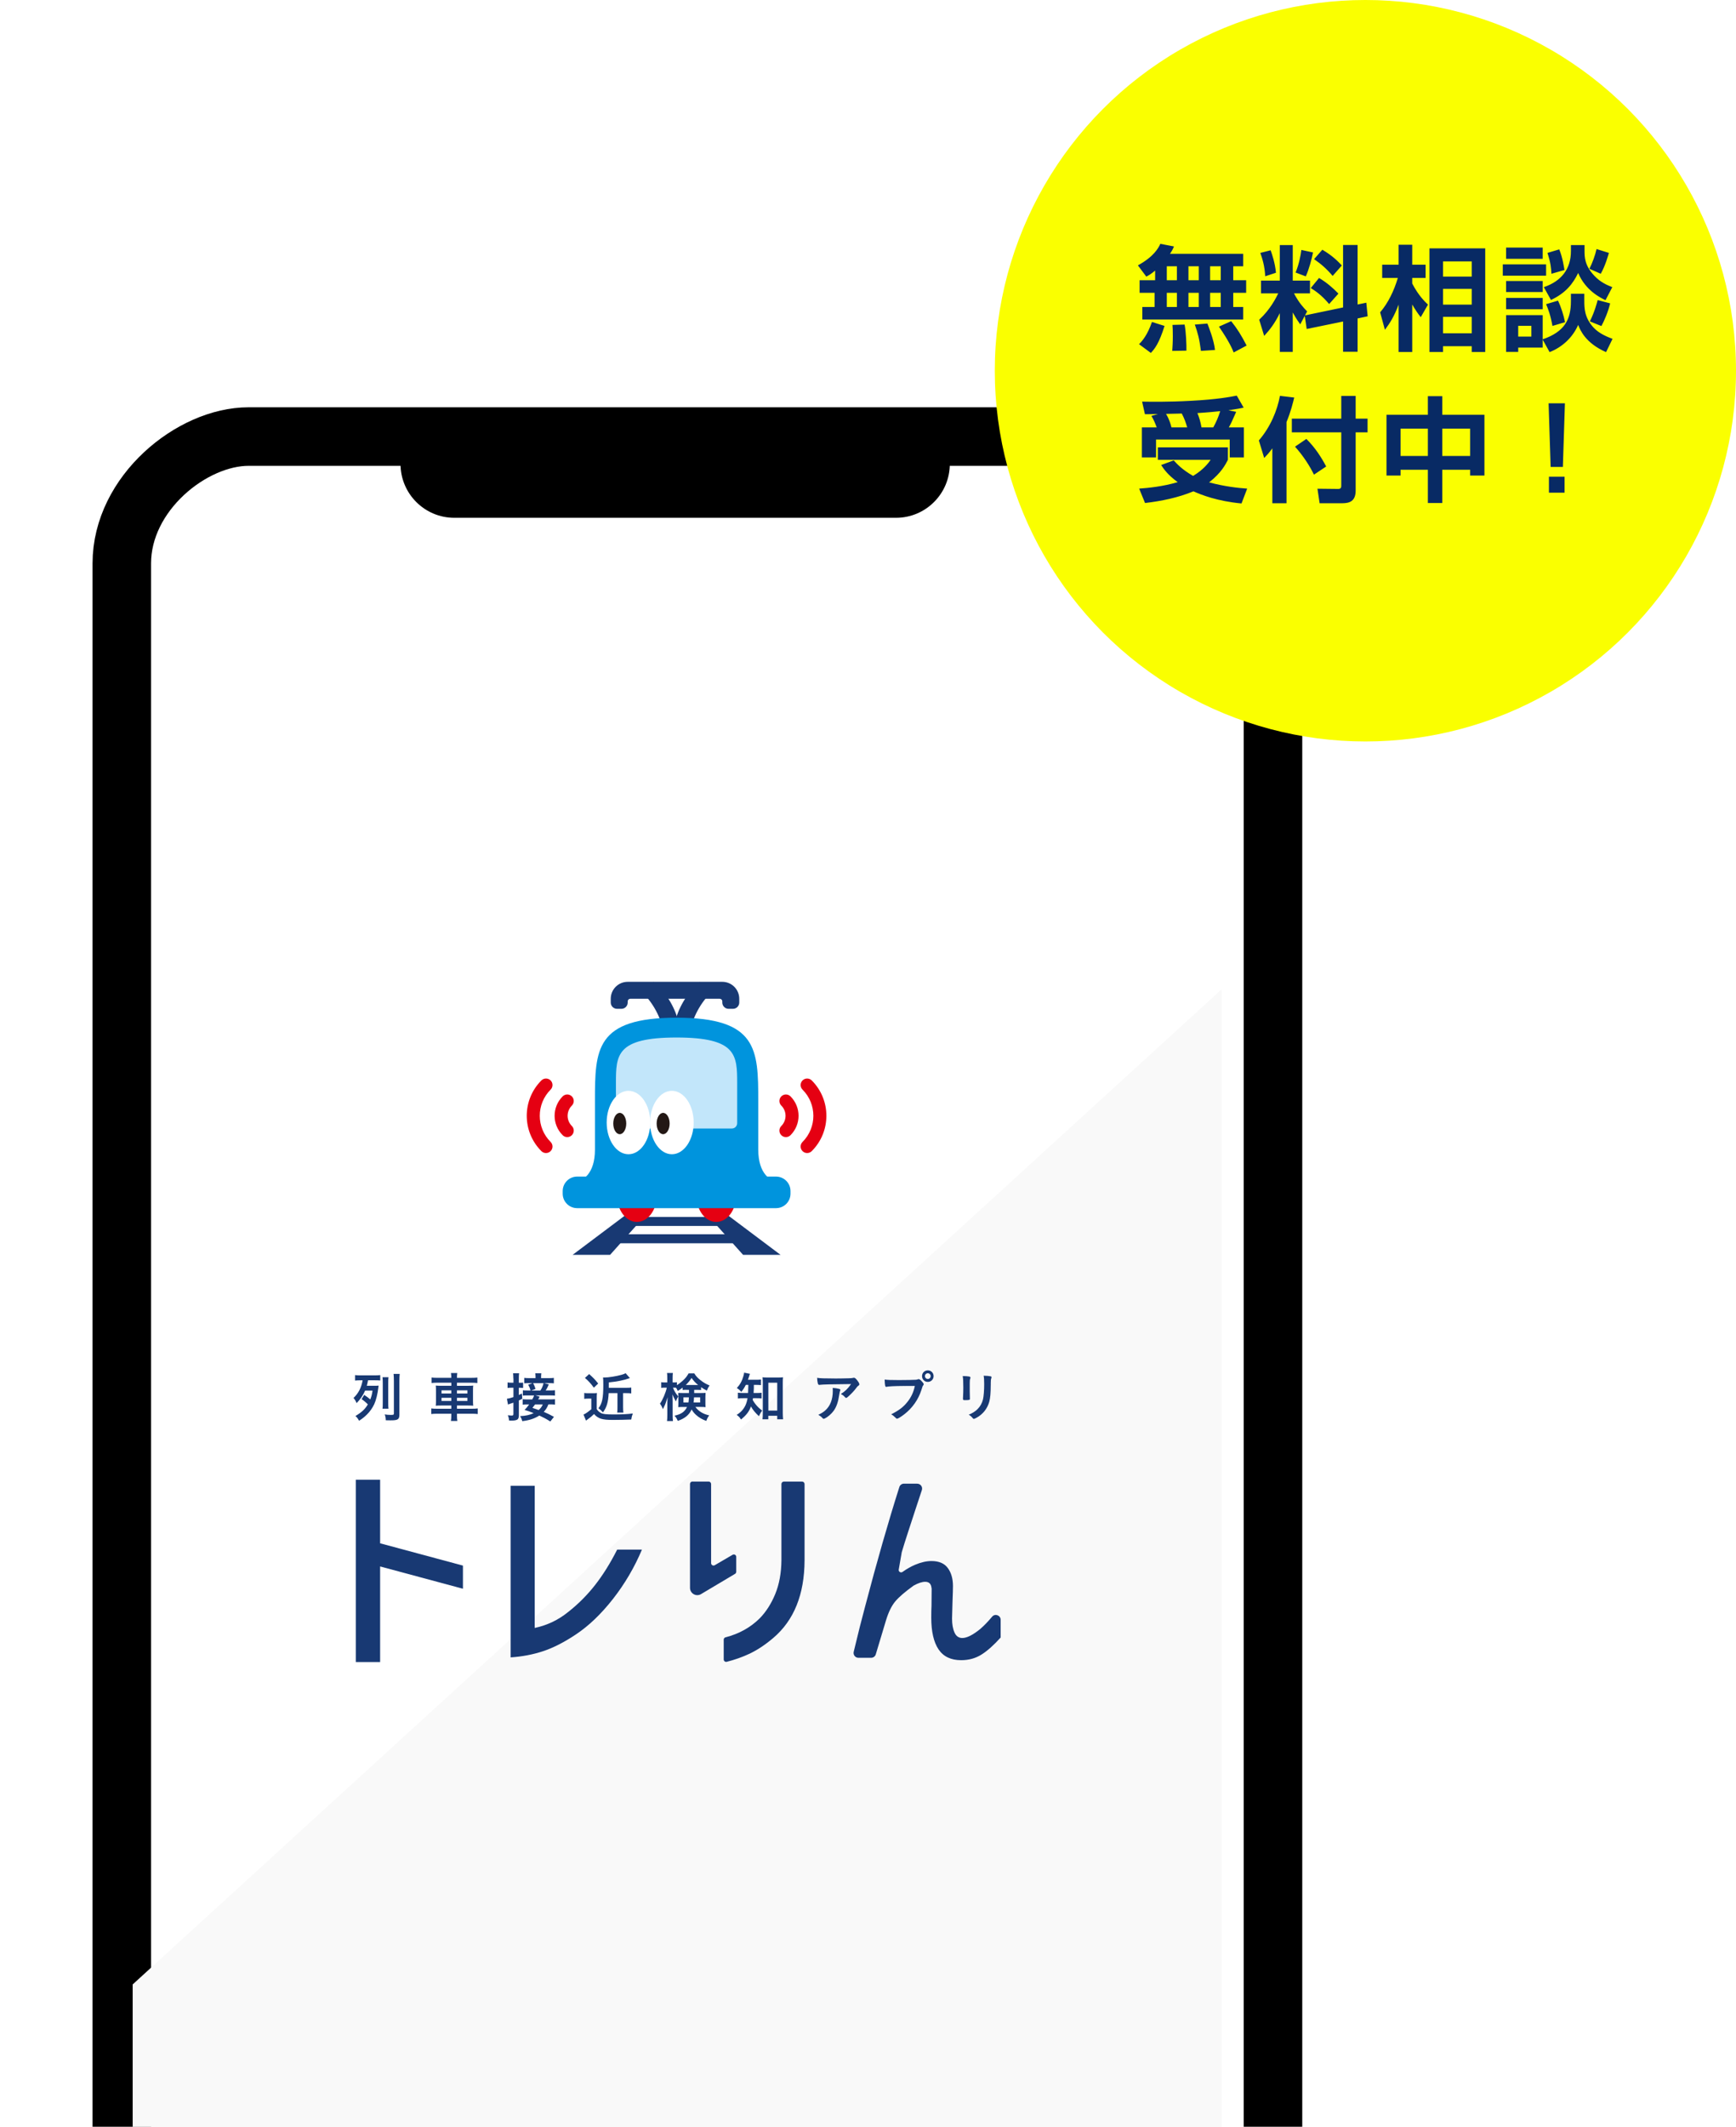 <svg width="356" height="436" viewBox="0 0 356 436" fill="none" xmlns="http://www.w3.org/2000/svg">
<g clip-path="url(#clip0_85_1329)">
<g filter="url(#filter0_d_85_1329)">
<rect x="251.051" y="95.493" width="424.623" height="224.072" rx="20" transform="rotate(90 251.051 95.493)" fill="white"/>
<rect x="257.051" y="89.493" width="436.623" height="236.072" rx="26" transform="rotate(90 257.051 89.493)" stroke="black" stroke-width="12"/>
</g>
<path d="M82.135 95.112C82.135 92.801 84.009 90.927 86.321 90.927H190.589C192.901 90.927 194.775 92.801 194.775 95.112C194.775 101.207 189.834 106.148 183.74 106.148H93.171C87.076 106.148 82.135 101.207 82.135 95.112Z" fill="black"/>
<path d="M80.252 504.955L197.473 504.955C216.041 504.955 225.324 504.955 232.416 501.341C238.654 498.163 243.726 493.091 246.905 486.853C250.518 479.761 250.518 470.477 250.518 451.91L250.518 202.806L27.207 406.805L27.207 451.91C27.207 470.477 27.207 479.761 30.82 486.853C33.999 493.091 39.071 498.163 45.309 501.341C52.401 504.955 61.685 504.955 80.252 504.955Z" fill="#F9F9F9"/>
<g clip-path="url(#clip1_85_1329)">
<path d="M148.115 201.27H128.718C126.8 201.27 125.243 202.828 125.243 204.746V205.514C125.243 206.225 125.818 206.805 126.534 206.805H127.433C128.144 206.805 128.724 206.23 128.724 205.514V205.269C128.724 204.981 128.959 204.746 129.246 204.746H147.598C147.885 204.746 148.12 204.981 148.12 205.269V205.514C148.12 206.225 148.695 206.805 149.411 206.805H150.31C151.021 206.805 151.601 206.23 151.601 205.514V204.746C151.601 202.828 150.044 201.27 148.125 201.27H148.115Z" fill="#183973"/>
<path d="M138.336 209.837C139.068 206.675 140.74 203.816 143.139 201.631L143.49 201.312L146.709 202.619L146.359 202.938C143.96 205.123 142.287 207.987 141.556 211.144L138.336 209.837Z" fill="#183973"/>
<path d="M139.229 209.837C138.497 206.675 136.825 203.816 134.426 201.631L134.076 201.312L130.856 202.619L131.206 202.938C133.605 205.123 135.278 207.987 136.01 211.144L139.229 209.837Z" fill="#183973"/>
<path d="M117.428 257.238H125.112L132.664 248.797H128.666L117.428 257.238Z" fill="#183973"/>
<path d="M160.063 257.238H152.38L144.822 248.797H148.825L160.063 257.238Z" fill="#183973"/>
<path d="M149.499 249.471H128.754V251.316H149.499V249.471Z" fill="#183973"/>
<path d="M151.219 253.02H125.603V254.865H151.219V253.02Z" fill="#183973"/>
<path d="M130.61 250.496C132.865 250.496 134.693 248.06 134.693 245.055C134.693 242.05 132.865 239.614 130.61 239.614C128.356 239.614 126.528 242.05 126.528 245.055C126.528 248.06 128.356 250.496 130.61 250.496Z" fill="#E50012"/>
<path d="M146.881 250.496C149.135 250.496 150.963 248.06 150.963 245.055C150.963 242.05 149.135 239.614 146.881 239.614C144.626 239.614 142.799 242.05 142.799 245.055C142.799 248.06 144.626 250.496 146.881 250.496Z" fill="#E50012"/>
<path d="M140.996 245.645H117.93C115.447 245.645 115.447 242.274 117.695 242.274C119.467 242.274 122.007 240.654 122.007 235.667C122.007 230.681 122.007 225.689 122.007 225.689C122.007 215.131 122.106 208.624 138.78 208.624H138.722C155.348 208.624 155.495 215.126 155.495 225.689V235.667C155.495 240.654 158.03 242.274 159.807 242.274C162.054 242.274 162.054 245.645 159.572 245.645H136.506" fill="#0094DD"/>
<path d="M159.138 241.197H118.359C116.719 241.197 115.39 242.526 115.39 244.166V244.699C115.39 246.339 116.719 247.668 118.359 247.668H159.138C160.778 247.668 162.107 246.339 162.107 244.699V244.166C162.107 242.526 160.778 241.197 159.138 241.197Z" fill="#0094DD"/>
<path fill-rule="evenodd" clip-rule="evenodd" d="M112.911 221.484C113.432 222.006 113.432 222.851 112.911 223.373C109.951 226.332 109.951 231.132 112.911 234.091C113.432 234.613 113.432 235.458 112.911 235.98C112.389 236.501 111.544 236.501 111.022 235.98C107.02 231.977 107.02 225.487 111.022 221.484C111.544 220.963 112.389 220.963 112.911 221.484Z" fill="#E50012"/>
<path fill-rule="evenodd" clip-rule="evenodd" d="M117.27 224.756C117.791 225.277 117.791 226.123 117.27 226.644C116.113 227.801 116.113 229.668 117.27 230.824C117.791 231.346 117.791 232.191 117.27 232.713C116.748 233.234 115.903 233.234 115.381 232.713C113.182 230.513 113.182 226.955 115.381 224.756C115.903 224.234 116.748 224.234 117.27 224.756Z" fill="#E50012"/>
<path fill-rule="evenodd" clip-rule="evenodd" d="M164.576 221.484C165.098 220.963 165.943 220.963 166.465 221.484C170.467 225.487 170.467 231.977 166.465 235.979C165.943 236.501 165.098 236.501 164.576 235.979C164.055 235.458 164.055 234.613 164.576 234.091C167.536 231.132 167.536 226.332 164.576 223.373C164.055 222.851 164.055 222.006 164.576 221.484Z" fill="#E50012"/>
<path fill-rule="evenodd" clip-rule="evenodd" d="M160.222 224.756C160.743 224.234 161.589 224.234 162.11 224.756C164.309 226.955 164.309 230.513 162.11 232.712C161.589 233.234 160.743 233.234 160.222 232.712C159.7 232.191 159.7 231.345 160.222 230.824C161.378 229.668 161.378 227.8 160.222 226.644C159.7 226.123 159.7 225.277 160.222 224.756Z" fill="#E50012"/>
<path d="M127.396 231.34C126.795 231.34 126.309 230.854 126.309 230.253V222.057C126.309 216.261 126.382 212.686 138.764 212.686H138.717C151.063 212.686 151.172 216.255 151.172 222.057V230.253C151.172 230.854 150.686 231.34 150.085 231.34H127.391H127.396Z" fill="#C2E6FA"/>
<path d="M137.782 236.619C140.25 236.619 142.251 233.708 142.251 230.117C142.251 226.526 140.25 223.615 137.782 223.615C135.314 223.615 133.313 226.526 133.313 230.117C133.313 233.708 135.314 236.619 137.782 236.619Z" fill="white"/>
<path d="M135.989 232.506C136.725 232.506 137.322 231.527 137.322 230.321C137.322 229.114 136.725 228.136 135.989 228.136C135.253 228.136 134.656 229.114 134.656 230.321C134.656 231.527 135.253 232.506 135.989 232.506Z" fill="#231815"/>
<path d="M128.88 236.619C131.348 236.619 133.349 233.708 133.349 230.117C133.349 226.526 131.348 223.615 128.88 223.615C126.412 223.615 124.411 226.526 124.411 230.117C124.411 233.708 126.412 236.619 128.88 236.619Z" fill="white"/>
<path d="M127.093 232.506C127.829 232.506 128.425 231.527 128.425 230.321C128.425 229.114 127.829 228.136 127.093 228.136C126.356 228.136 125.76 229.114 125.76 230.321C125.76 231.527 126.356 232.506 127.093 232.506Z" fill="#231815"/>
</g>
<path d="M94.934 325.688L77.951 321.118V340.716H72.966V303.337H77.951V316.372L94.934 320.943V325.688Z" fill="#183973"/>
<path d="M131.641 317.667C130.108 321.307 128.126 324.683 125.701 327.78C123.271 330.877 120.732 333.307 118.083 335.064C115.688 336.662 113.452 337.803 111.376 338.49C109.3 339.177 107.079 339.6 104.714 339.76V304.587H109.648V333.725C112.203 333.182 114.488 332.097 116.5 330.463C118.541 328.865 120.383 327.028 122.012 324.951C123.64 322.875 125.158 320.445 126.562 317.667H131.641Z" fill="#183973"/>
<path d="M142.007 303.72H145.328C145.602 303.72 145.826 303.944 145.826 304.218V320.435C145.826 320.819 146.245 321.058 146.573 320.863L150.233 318.727C150.567 318.533 150.98 318.772 150.98 319.156V322.208C150.98 322.382 150.885 322.546 150.736 322.636L143.76 326.789C142.764 327.381 141.5 326.664 141.5 325.504V304.208C141.5 303.934 141.724 303.71 141.997 303.71L142.007 303.72ZM148.411 336.12C148.411 335.891 148.57 335.696 148.789 335.642C151.533 334.945 153.868 333.65 155.79 331.758C157.099 330.418 158.16 328.755 158.976 326.774C159.793 324.792 160.216 322.492 160.246 319.873V304.223C160.246 303.949 160.47 303.725 160.744 303.725H164.493C164.767 303.725 164.991 303.949 164.991 304.223V319.873C164.961 326.868 162.82 332.171 158.568 335.781C156.875 337.22 155.212 338.31 153.584 339.062C152.14 339.73 150.621 340.262 149.028 340.666C148.714 340.745 148.411 340.501 148.411 340.178V336.12Z" fill="#183973"/>
<path d="M188.1 304.154C188.777 304.154 189.26 304.816 189.046 305.463L187.751 309.377C187.338 310.656 186.85 312.15 186.287 313.858C185.725 315.566 185.272 317.015 184.923 318.195L184.316 321.69C184.181 322.143 184.689 322.512 185.077 322.243C185.959 321.615 186.82 321.128 187.657 320.774C188.871 320.261 189.987 320.007 191.013 320.007C192.546 320.007 193.666 320.485 194.369 321.446C195.071 322.402 195.424 323.637 195.424 325.136C195.424 326.191 195.394 326.296 195.329 328.407L195.235 331.808C195.235 332.958 195.404 333.909 195.738 334.661C196.071 335.413 196.609 335.786 197.341 335.786C198.267 335.786 199.482 335.179 200.986 333.964C201.817 333.247 202.634 332.4 203.446 331.424C204.038 330.707 205.203 331.126 205.203 332.057V335.687C203.799 337.25 202.49 338.415 201.275 339.182C200.06 339.949 198.671 340.332 197.107 340.332C195.001 340.332 193.447 339.59 192.457 338.102C191.466 336.618 190.973 334.452 190.973 331.609C190.973 330.683 190.988 329.866 191.023 329.164C191.023 328.427 191.032 327.456 191.047 326.241C191.062 325.026 191.052 325.783 191.023 325.559C190.958 324.698 190.53 324.264 189.728 324.264C189.091 324.264 188.304 324.523 187.378 325.031C185.59 326.311 184.321 327.401 183.569 328.312C182.817 329.224 182.184 330.523 181.677 332.216L179.61 339.087C179.501 339.531 179.102 339.844 178.644 339.844H176.035C175.393 339.844 174.92 339.242 175.069 338.614C175.965 334.86 176.747 331.753 177.414 329.303C179.829 320.112 182.165 311.956 184.43 304.836C184.56 304.422 184.943 304.144 185.381 304.144H188.115L188.1 304.154Z" fill="#183973"/>
<path d="M74.699 285.954C75.276 286.343 75.62 286.597 75.929 286.886C76.183 286.243 76.272 285.9 76.392 285.068H74.873C74.42 286.089 73.922 286.816 73.126 287.637C72.926 287.159 72.782 286.905 72.493 286.577C73.499 285.636 74.097 284.476 74.365 282.957H73.803C73.449 282.957 73.15 282.977 72.817 283.012V281.891C73.135 281.936 73.424 281.946 73.937 281.946H76.825C77.313 281.946 77.657 281.926 77.975 281.891V282.997C77.632 282.962 77.278 282.952 76.845 282.952H75.471C75.381 283.46 75.336 283.649 75.217 284.082H76.755C77.208 284.082 77.353 284.072 77.642 284.047C77.635 284.101 77.62 284.215 77.597 284.391C77.442 285.74 77.119 287.035 76.745 287.856C76.392 288.608 75.849 289.385 75.262 289.958C74.699 290.51 74.34 290.789 73.633 291.252C73.379 290.774 73.245 290.61 72.891 290.276C74.131 289.544 74.873 288.872 75.436 287.896C74.993 287.443 74.594 287.11 74.151 286.821L74.694 285.944L74.699 285.954ZM79.668 282.325C79.623 282.643 79.613 282.967 79.613 283.619V287.503C79.613 288.21 79.623 288.489 79.668 288.778H78.438C78.483 288.479 78.493 288.225 78.493 287.538V283.619C78.493 282.997 78.483 282.678 78.438 282.325H79.668ZM81.969 281.647C81.924 282.046 81.904 282.499 81.904 283.086V289.938C81.904 290.978 81.625 291.168 80.076 291.168C79.95 291.168 79.74 291.164 79.444 291.158C79.318 291.151 79.207 291.148 79.111 291.148C79.1 290.615 79.031 290.286 78.891 289.953C79.31 290.017 79.688 290.052 80.111 290.052C80.709 290.052 80.773 290.017 80.773 289.744V283.091C80.773 282.603 80.754 282.071 80.709 281.652H81.969V281.647Z" fill="#183973"/>
<path d="M92.545 282.399C92.545 282.046 92.525 281.802 92.48 281.468H93.775C93.73 281.802 93.71 282.046 93.71 282.399V282.454H96.653C97.25 282.454 97.594 282.434 97.892 282.389V283.519C97.549 283.475 97.16 283.455 96.687 283.455H93.71V284.087H95.856C96.508 284.087 96.732 284.077 97.041 284.042C97.006 284.406 96.996 284.55 96.996 285.103V287.094C96.996 287.657 97.006 287.811 97.041 288.17C96.722 288.135 96.478 288.125 95.846 288.125H93.71V288.787H96.742C97.34 288.787 97.663 288.767 97.962 288.723V289.873C97.629 289.828 97.275 289.808 96.722 289.808H93.71V290.087C93.71 290.63 93.73 290.928 93.79 291.292H92.47C92.525 290.928 92.55 290.615 92.55 290.087V289.808H89.682C89.139 289.808 88.751 289.828 88.442 289.873V288.723C88.741 288.767 89.074 288.787 89.672 288.787H92.55V288.125H90.568C89.946 288.125 89.672 288.135 89.363 288.17C89.398 287.836 89.408 287.607 89.408 287.094V285.123C89.408 284.615 89.398 284.371 89.363 284.037C89.672 284.072 89.896 284.082 90.538 284.082H92.555V283.45H89.697C89.243 283.45 88.845 283.47 88.502 283.514V282.384C88.825 282.429 89.209 282.449 89.731 282.449H92.555V282.394L92.545 282.399ZM90.543 285.023V285.665H92.545V285.023H90.543ZM90.543 286.542V287.184H92.545V286.542H90.543ZM95.856 285.665V285.023H93.71V285.665H95.856ZM95.856 287.184V286.542H93.71V287.184H95.856Z" fill="#183973"/>
<path d="M105.276 282.599C105.276 282.091 105.256 281.847 105.211 281.513H106.451C106.406 281.832 106.396 282.101 106.396 282.589V283.465H106.675C106.964 283.465 107.084 283.455 107.273 283.43V284.526C107.019 284.506 106.919 284.491 106.685 284.491H106.396V285.975C106.561 285.895 106.66 285.84 107.029 285.656L107.108 286.731C106.8 286.896 106.69 286.95 106.401 287.085V290.197C106.401 290.585 106.282 290.884 106.093 291.003C105.859 291.148 105.46 291.223 104.898 291.223C104.763 291.223 104.644 291.223 104.4 291.203C104.355 290.75 104.3 290.516 104.146 290.117C104.479 290.162 104.699 290.182 104.943 290.182C105.206 290.182 105.286 290.117 105.286 289.858V287.543C105.077 287.608 104.808 287.707 104.624 287.762C104.37 287.842 104.29 287.872 104.171 287.926L103.952 286.741C104.315 286.697 104.629 286.622 105.291 286.398V284.481H104.848C104.569 284.481 104.37 284.491 104.086 284.526V283.395C104.365 283.44 104.564 283.45 104.863 283.45H105.296V282.589L105.276 282.599ZM112.859 291.402C111.928 290.824 111.53 290.615 110.599 290.182C109.623 290.804 108.562 291.158 107.099 291.332C106.989 290.899 106.889 290.68 106.655 290.301C107.875 290.237 108.602 290.067 109.444 289.694C108.767 289.415 108.438 289.296 107.572 289.032C107.96 288.633 108.104 288.469 108.513 287.901H108.204C107.741 287.901 107.462 287.911 107.183 287.956V286.826C107.462 286.871 107.716 286.881 108.214 286.881H109.155C109.344 286.547 109.454 286.303 109.533 286.059H108.149C107.731 286.059 107.497 286.069 107.228 286.104V284.999C107.427 285.033 107.661 285.043 108.079 285.043H108.801C108.657 284.526 108.582 284.346 108.323 283.868L109.2 283.535H108.577C107.98 283.535 107.771 283.545 107.517 283.58V282.459C107.806 282.504 108.124 282.514 108.702 282.514H109.822V282.28C109.822 282.001 109.802 281.737 109.767 281.528H111.007C110.972 281.792 110.962 282.016 110.962 282.27V282.514H112.381C112.979 282.514 113.303 282.504 113.576 282.459V283.58C113.313 283.545 113.078 283.535 112.501 283.535H111.55L112.546 283.789C112.302 284.386 112.167 284.64 111.893 285.038H112.735C113.313 285.038 113.532 285.028 113.81 284.994V286.099C113.512 286.064 113.322 286.054 112.735 286.054H109.792L110.669 286.318C110.625 286.398 110.571 286.501 110.504 286.627C110.459 286.706 110.425 286.761 110.36 286.871H112.785C113.317 286.871 113.561 286.861 113.815 286.826V287.946C113.527 287.901 113.298 287.892 112.785 287.892H112.461C112.217 288.524 111.973 288.922 111.51 289.43C112.272 289.754 112.67 289.938 113.601 290.451L112.859 291.392V291.402ZM110.813 285.048C111.132 284.57 111.276 284.252 111.475 283.545H109.329C109.518 283.878 109.673 284.252 109.817 284.72L108.941 285.053H110.813V285.048ZM109.727 287.901C109.563 288.135 109.474 288.255 109.185 288.609C109.703 288.784 110.131 288.932 110.469 289.052C110.903 288.653 111.122 288.355 111.301 287.901H109.727Z" fill="#183973"/>
<path d="M119.816 285.557C120.094 285.601 120.269 285.611 120.667 285.611H121.608C121.917 285.611 122.141 285.601 122.415 285.567C122.38 285.875 122.37 286.174 122.37 286.727V288.863C122.589 289.206 122.813 289.415 123.211 289.649C123.63 289.883 124.242 289.958 125.835 289.958C127.429 289.958 128.693 289.903 129.774 289.759C129.595 290.222 129.51 290.536 129.45 290.999C128.489 291.044 126.707 291.078 125.651 291.078C123.46 291.078 122.664 290.825 121.822 289.873C121.344 290.337 121.115 290.536 120.373 291.069C120.318 291.113 120.264 291.148 120.174 291.223L119.656 289.983C119.693 289.96 119.748 289.933 119.821 289.903C120.065 289.814 120.806 289.281 121.26 288.883V286.712H120.553C120.254 286.712 120.099 286.722 119.811 286.766V285.547L119.816 285.557ZM120.821 281.683C121.718 282.489 121.952 282.733 122.669 283.62L121.782 284.471C121.13 283.585 120.732 283.152 119.955 282.469L120.816 281.683H120.821ZM124.82 285.591C124.72 287.484 124.421 288.494 123.645 289.535C123.291 289.137 123.057 288.927 122.723 288.683C123.485 287.732 123.719 286.612 123.719 283.913C123.719 283.137 123.709 282.674 123.664 282.375C123.918 282.385 123.943 282.385 124.008 282.385C124.76 282.385 126.398 282.131 127.419 281.842C127.827 281.733 128.106 281.623 128.295 281.499L129.171 282.504C128.021 282.923 126.572 283.226 124.845 283.391V284.496H128.365C128.863 284.496 129.097 284.486 129.45 284.441V285.646C129.117 285.601 128.798 285.591 128.4 285.591H127.777V288.435C127.777 288.997 127.797 289.321 127.842 289.575H126.567C126.612 289.296 126.622 288.997 126.622 288.435V285.591H124.82Z" fill="#183973"/>
<path d="M140.852 284.904C140.419 284.904 140.309 284.904 139.99 284.938V284.45C139.493 284.829 139.403 284.894 138.985 285.138C138.82 284.759 138.766 284.675 138.631 284.475C138.412 284.465 138.397 284.465 138.268 284.465H138.004C138.238 285.088 138.522 285.571 139.089 286.268C138.88 286.601 138.746 286.89 138.601 287.289C138.313 286.781 138.077 286.301 137.894 285.85C137.914 286.158 137.939 286.646 137.939 287.269V290.012C137.939 290.575 137.959 290.988 138.004 291.317H136.784C136.829 290.973 136.849 290.54 136.849 290.012V287.821C136.849 287.458 136.869 286.935 136.913 286.417C136.605 287.393 136.57 287.478 136.396 287.921C136.351 288.011 136.206 288.329 135.942 288.882C135.723 288.329 135.589 288.075 135.335 287.752C135.898 286.955 136.52 285.506 136.739 284.465H136.321C135.997 284.465 135.778 284.475 135.599 284.51V283.35C135.788 283.385 135.977 283.395 136.321 283.395H136.839V282.563C136.839 282.031 136.829 281.722 136.784 281.458H137.989C137.944 281.757 137.934 282.046 137.934 282.553V283.395H138.258C138.512 283.395 138.636 283.385 138.82 283.35V283.958C139.209 283.714 139.572 283.425 139.951 283.096C140.528 282.578 140.857 282.175 141.21 281.548H142.385C142.684 282.065 143.028 282.434 143.635 282.922C144.258 283.41 144.795 283.729 145.507 284.017C145.263 284.361 145.099 284.67 144.955 285.068C144.467 284.824 144.268 284.714 143.77 284.371V284.948C143.516 284.928 143.336 284.914 142.918 284.914H142.356V285.566H143.75C144.183 285.566 144.437 285.556 144.691 285.531C144.671 285.83 144.656 286.064 144.656 286.353V287.657C144.656 288.036 144.666 288.2 144.691 288.464C144.382 288.429 144.128 288.419 143.685 288.419H142.6C143.242 289.295 144.193 289.878 145.433 290.147C145.134 290.555 144.97 290.879 144.845 291.287C144.049 291.008 143.287 290.57 142.719 290.037C142.321 289.674 142.077 289.36 141.833 288.932C141.325 290.052 140.449 290.779 138.99 291.277C138.781 290.789 138.636 290.545 138.312 290.216C139.697 289.908 140.404 289.42 140.892 288.424H140.05C139.642 288.424 139.373 288.434 139.089 288.469C139.099 288.225 139.109 288.026 139.109 287.792V286.263C139.109 285.974 139.099 285.8 139.074 285.546C139.373 285.566 139.463 285.566 139.981 285.566H141.285V284.914H140.852V284.904ZM140.155 286.452V287.503H141.176C141.23 287.184 141.24 287.025 141.265 286.452H140.16H140.155ZM142.908 283.918H143.162C142.585 283.455 142.256 283.096 141.823 282.479C141.405 283.101 141.081 283.499 140.628 283.918H142.908ZM142.321 286.452C142.301 286.94 142.276 287.169 142.231 287.503H143.58V286.452H142.321Z" fill="#183973"/>
<path d="M152.942 283.898C152.633 284.506 152.434 284.819 152.01 285.337C151.747 285.004 151.503 284.794 151.104 284.54C151.781 283.809 152.165 283.102 152.464 282.051C152.543 281.772 152.583 281.573 152.598 281.389L153.793 281.633C153.738 281.752 153.693 281.867 153.604 282.185C153.549 282.394 153.484 282.574 153.385 282.848H154.988C155.486 282.848 155.75 282.838 156.039 282.793V283.943C155.72 283.908 155.386 283.898 154.988 283.898H154.59V284.62C154.58 284.919 154.57 285.138 154.535 285.561H155.167C155.645 285.561 155.874 285.551 156.173 285.506V286.682C155.884 286.637 155.61 286.627 155.142 286.627H154.42C154.4 286.781 154.385 286.826 154.356 286.99C154.61 287.423 154.689 287.543 154.908 287.822C155.327 288.364 155.65 288.673 156.302 289.171C156.024 289.515 155.849 289.823 155.64 290.321C154.878 289.624 154.346 288.972 154.002 288.32C153.594 289.395 153.096 290.047 151.956 290.998C151.712 290.575 151.503 290.356 151.069 290.047C151.911 289.53 152.464 288.917 152.852 288.121C153.051 287.697 153.195 287.234 153.295 286.627H152.473C151.896 286.627 151.622 286.637 151.313 286.691V285.496C151.622 285.551 151.876 285.561 152.498 285.561H153.405C153.428 285.229 153.446 284.677 153.459 283.903H152.942V283.898ZM157.557 290.949H156.362C156.407 290.615 156.427 290.152 156.427 289.729V283.465C156.427 283.022 156.407 282.713 156.372 282.335C156.671 282.38 156.89 282.389 157.348 282.389H159.594C160.012 282.389 160.271 282.38 160.57 282.335C160.535 282.678 160.525 282.967 160.525 283.465V289.619C160.525 290.107 160.545 290.55 160.59 290.949H159.385V290.227H157.557V290.949ZM157.567 289.166H159.385V283.455H157.567V289.166Z" fill="#183973"/>
<path d="M171.13 282.588C172.051 282.588 172.748 282.578 174.108 282.543C174.596 282.524 174.76 282.509 174.914 282.464C175.024 282.429 175.059 282.429 175.103 282.429C175.313 282.429 175.512 282.593 175.835 283.026C176.114 283.39 176.224 283.614 176.224 283.778C176.224 283.898 176.169 283.977 176.044 284.057C175.865 284.167 175.835 284.202 175.611 284.5C175.213 285.053 174.725 285.576 174.018 286.228C173.729 286.492 173.63 286.562 173.52 286.562C173.44 286.562 173.386 286.542 173.331 286.472C173.067 286.163 172.823 285.974 172.425 285.765C173.276 285.247 173.854 284.689 174.526 283.729C170.725 283.758 168.607 283.81 168.172 283.883C168.083 283.903 168.053 283.903 168.028 283.903C167.864 283.903 167.764 283.803 167.709 283.579C167.63 283.28 167.59 282.927 167.565 282.449C168.118 282.548 169.059 282.583 171.13 282.583V282.588ZM172.026 284.704C172.245 284.759 172.335 284.824 172.335 284.938C172.335 284.968 172.313 285.031 172.27 285.128C172.215 285.272 172.161 285.516 172.106 285.889C171.887 287.393 171.543 288.389 170.966 289.201C170.503 289.843 169.771 290.475 169.128 290.784C169.049 290.829 168.964 290.849 168.919 290.849C168.82 290.849 168.755 290.814 168.675 290.714C168.456 290.45 168.187 290.251 167.814 290.027C168.446 289.728 168.8 289.509 169.188 289.176C170.249 288.255 170.781 286.905 170.781 285.123C170.781 284.869 170.781 284.714 170.762 284.515C171.294 284.55 171.668 284.605 172.036 284.704H172.026Z" fill="#183973"/>
<path d="M185.49 284.117C183.509 284.127 182.115 284.197 181.761 284.296C181.751 284.306 181.741 284.306 181.726 284.306C181.517 284.306 181.447 283.943 181.417 282.803C181.96 282.882 182.667 282.912 184.305 282.912C185.789 282.912 187.527 282.877 187.806 282.847C188.005 282.828 188.07 282.813 188.269 282.738C188.324 282.718 188.348 282.718 188.388 282.718C188.578 282.718 188.807 282.897 189.165 283.315C189.374 283.579 189.419 283.649 189.419 283.769C189.419 283.848 189.384 283.913 189.309 284.013C189.2 284.147 189.19 284.177 188.946 284.954C188.324 286.9 187.099 288.653 185.436 289.933C184.773 290.441 184.141 290.829 183.977 290.829C183.857 290.829 183.832 290.819 183.578 290.565C183.28 290.266 183.046 290.087 182.747 289.933C184.375 289.111 185.261 288.439 186.113 287.354C186.875 286.393 187.353 285.352 187.607 284.112C187.032 284.119 186.327 284.122 185.49 284.122V284.117ZM191.451 282.101C191.451 282.763 190.933 283.286 190.265 283.286C189.598 283.286 189.08 282.768 189.08 282.101C189.08 281.433 189.598 280.916 190.265 280.916C190.933 280.916 191.451 281.433 191.451 282.101ZM189.678 282.101C189.678 282.419 189.942 282.688 190.265 282.688C190.589 282.688 190.853 282.424 190.853 282.101C190.853 281.777 190.589 281.513 190.265 281.513C189.942 281.513 189.678 281.777 189.678 282.101Z" fill="#183973"/>
<path d="M198.869 285.422C198.869 285.676 198.879 286.184 198.889 286.497C198.889 286.607 198.899 286.716 198.899 286.761C198.899 286.98 198.745 287.025 197.878 287.025C197.545 287.025 197.48 286.98 197.48 286.791V286.572C197.525 285.711 197.545 285.233 197.545 284.446C197.545 283.161 197.51 282.663 197.425 282.086C197.988 282.096 198.511 282.131 198.765 282.185C198.919 282.22 199.009 282.295 199.009 282.429C199.009 282.484 198.999 282.519 198.974 282.584C198.884 282.803 198.864 283.017 198.864 283.545V285.417L198.869 285.422ZM203.171 283.983C203.171 285.566 203.072 286.597 202.863 287.369C202.464 288.773 201.578 289.903 200.273 290.625C199.995 290.779 199.785 290.869 199.711 290.869C199.636 290.869 199.576 290.834 199.502 290.75C199.248 290.431 199.049 290.252 198.66 289.998C199.367 289.734 199.965 289.355 200.453 288.877C201.015 288.325 201.384 287.658 201.583 286.861C201.727 286.228 201.827 285.033 201.827 283.764C201.827 282.868 201.792 282.424 201.717 282.016C202.38 282.026 202.778 282.071 203.121 282.136C203.266 282.17 203.331 282.225 203.331 282.335C203.331 282.39 203.321 282.434 203.286 282.534C203.196 282.778 203.176 282.997 203.176 283.52V283.983H203.171Z" fill="#183973"/>
</g>
<circle cx="280" cy="76" r="76" fill="#FAFF00"/>
<path d="M236.882 57.447V55.471C235.952 56.239 235.604 56.425 235.069 56.703L233.349 54.402C236.603 52.612 237.533 50.892 237.951 49.985L240.741 50.52C240.555 50.985 240.439 51.264 239.927 52.031H254.944V54.588H252.898V57.447H255.548V60.028H252.898V62.933H254.944V65.49H234.255V62.933H236.766V60.028H233.697V57.447H236.882ZM245.832 54.588H243.716V57.447H245.832V54.588ZM245.832 60.028H243.716V62.933H245.832V60.028ZM241.345 54.588H239.276V57.447H241.345V54.588ZM241.345 60.028H239.276V62.933H241.345V60.028ZM250.341 54.588H248.156V57.447H250.341V54.588ZM250.341 60.028H248.156V62.933H250.341V60.028ZM236.231 66.002L238.811 66.815C237.719 70.325 236.812 71.511 235.999 72.348L233.581 70.558C234.279 69.861 235.301 68.675 236.231 66.002ZM240.439 66.606L242.926 66.536C243.228 68.094 243.321 70.744 243.298 71.883L240.392 71.929C240.439 71.162 240.508 70.256 240.508 68.907C240.508 67.861 240.485 67.118 240.439 66.606ZM245.018 66.536L247.598 66.327C247.784 66.792 248.97 69.744 249.156 71.743L246.273 71.929C245.948 69.419 245.622 68.233 245.018 66.536ZM249.969 66.955L252.48 65.839C253.758 67.443 254.549 68.722 255.641 70.837L252.991 72.255C252.689 71.511 252.131 70.116 249.969 66.955ZM267.962 67.443L267.566 64.746L266.637 66.49C265.8 65.351 265.242 64.305 265.102 64.049V72.139H262.452V64.189C261.383 66.35 260.43 67.559 259.244 68.861L258.222 65.537C260.476 63.468 261.662 61.097 262.127 60.144H258.594V57.517H262.452V50.241H265.102V57.517H268.636V60.144H265.358C266.404 62.143 267.404 63.166 268.055 63.84L267.613 64.653L275.423 63.026V50.218H278.399V62.422L280.189 62.05L280.468 64.839L278.399 65.281V72.115H275.423V65.909L267.962 67.443ZM258.454 51.845L260.569 51.31C260.825 52.054 261.476 53.867 261.662 55.913L259.454 56.634C259.361 54.542 258.849 52.961 258.454 51.845ZM266.869 51.241L269.263 51.752C269.031 52.984 268.427 55.239 267.776 56.657L265.684 55.867C266.404 54.123 266.73 52.31 266.869 51.241ZM268.798 59.051L270.495 56.982C271.983 57.866 273.308 58.981 274.47 60.19L272.564 62.329C271.007 60.469 269.728 59.632 268.798 59.051ZM269.473 53.124L271.17 51.194C273.355 52.473 274.517 53.728 275.168 54.425L273.285 56.564C272.053 55.099 270.891 54.1 269.473 53.124ZM293.137 50.915H304.574V72.162H301.807V70.976H295.926V72.162H293.137V50.915ZM301.807 59.214H295.926V62.445H301.807V59.214ZM301.807 64.956H295.926V68.326H301.807V64.956ZM301.807 53.589H295.926V56.703H301.807V53.589ZM284.001 67.606L283.025 64.026C284.675 62.096 285.861 59.632 286.651 56.982H283.443V54.263H286.814V50.171H289.603V54.263H292.346V56.982H289.603V58.121C290.905 60.632 292.23 61.864 292.835 62.445L291.347 65.025C290.649 64.119 290.301 63.607 289.603 62.422V72.162H286.814V62.445C285.884 64.886 285.07 66.188 284.001 67.606ZM314.035 66.792H311.338V69H314.035V66.792ZM317.777 72.185L316.359 69.628V71.255H311.338V72.139H308.851V64.607H316.359V69.558C320.892 68.001 322.147 65.444 322.147 61.748V60.214H324.89V61.632C324.89 63.096 324.89 65.095 326.797 67.164C328.005 68.442 329.609 69.047 330.679 69.465L329.354 72.185C325.123 70.325 324.054 67.675 323.635 66.606C322.473 69.256 320.311 71.186 317.777 72.185ZM308.851 63.398V61.074H316.359V63.398H308.851ZM317.057 62.352L319.497 61.632C320.148 62.98 320.683 64.746 320.939 66.048L318.358 66.815C317.986 64.677 317.475 63.328 317.057 62.352ZM308.851 53.054V50.752H316.359V53.054H308.851ZM317.336 51.845L319.753 51.124C320.45 52.775 320.753 54.937 320.822 55.355L318.149 56.122C318.103 55.053 318.01 53.914 317.336 51.845ZM308.851 59.865V57.61H316.359V59.865H308.851ZM322.147 51.473V50.241H324.937V51.357C324.937 52.659 324.937 54.402 326.936 56.517C328.238 57.912 329.633 58.47 330.632 58.865L329.237 61.538C328.284 61.074 325.169 59.609 323.635 55.96C322.566 58.145 321.125 60.051 318.056 61.492L316.592 58.865C320.125 57.657 322.147 55.216 322.147 51.473ZM308.177 56.517V54.193H317.057V56.517H308.177ZM327.401 51.055L329.935 51.845C329.795 52.31 329.214 54.472 328.261 56.122L325.936 55.099C326.541 53.914 327.122 52.333 327.401 51.055ZM327.633 61.515L330.19 62.189C329.819 63.817 329.005 65.723 328.401 66.839L326.029 65.885C327.006 63.933 327.471 62.12 327.633 61.515ZM234.162 87.611H237.207C236.905 86.797 236.58 86.007 236.115 85.263L237.463 84.868C237.091 84.891 234.999 84.914 234.79 84.914L234.209 82.334C236.022 82.357 239.369 82.427 244.111 82.171C249.597 81.892 252.317 81.357 253.619 81.102L255.037 83.566C254.34 83.705 253.875 83.821 251.922 84.1L253.503 84.426C252.55 86.611 252.41 86.867 251.992 87.611H255.083V93.771H252.178V90.098H237.068V93.771H234.162V87.611ZM240.229 87.611H243.461C243.158 86.611 242.926 85.89 242.345 84.775L239.114 84.844C239.788 85.937 240.067 86.983 240.229 87.611ZM246.39 87.611H248.807C249.388 86.564 249.876 85.449 250.225 84.286C247.575 84.565 246.18 84.635 245.553 84.681C245.925 85.588 246.18 86.425 246.39 87.611ZM238.114 95.328L240.694 94.375C241.299 95.049 242.415 96.281 244.669 97.56C246.831 96.258 247.784 94.933 248.272 94.259H237.44V91.702H251.806V94.259C251.318 95.212 250.458 96.932 247.947 98.885C251.178 99.745 253.828 100.024 255.758 100.163L254.595 103.208C249.621 102.743 246.343 101.442 244.739 100.721C241.578 102.023 238.207 102.72 234.813 103.115L233.604 100.163C235.487 100.024 238.44 99.745 241.508 98.838C239.439 97.327 238.649 96.142 238.114 95.328ZM260.918 103.162V91.911C260.267 92.817 259.802 93.306 259.244 93.887L258.152 90.284C260.523 87.564 261.941 84.1 262.476 81.148L265.405 81.497C265.126 82.613 264.73 84.333 263.824 86.518V103.162H260.918ZM265.567 91.562L267.892 89.981C269.728 91.795 270.96 93.747 271.96 95.63L269.449 97.304C268.636 95.607 267.334 93.538 265.567 91.562ZM275.052 85.82V81.171H278.004V85.82H280.445V88.633H278.004V100.558C278.004 102.72 276.795 103.162 275.261 103.162H270.612L270.17 100.186L274.424 100.233C275.028 100.233 275.052 99.861 275.052 99.535V88.633H264.916V85.82H275.052ZM295.764 103.115H292.811V96.304H287.209V97.49H284.327V85.03H292.811V81.218H295.764V85.03H304.411V97.49H301.482V96.304H295.764V103.115ZM292.811 87.866H287.209V93.468H292.811V87.866ZM301.482 87.866H295.764V93.468H301.482V87.866ZM317.568 82.682H320.915L320.497 95.723H317.986L317.568 82.682ZM317.638 97.722H320.846V101H317.638V97.722Z" fill="#082A64"/>
<defs>
<filter id="filter0_d_85_1329" x="-1.021" y="63.493" width="288.072" height="488.623" filterUnits="userSpaceOnUse" color-interpolation-filters="sRGB">
<feFlood flood-opacity="0" result="BackgroundImageFix"/>
<feColorMatrix in="SourceAlpha" type="matrix" values="0 0 0 0 0 0 0 0 0 0 0 0 0 0 0 0 0 0 127 0" result="hardAlpha"/>
<feOffset dx="4"/>
<feGaussianBlur stdDeviation="10"/>
<feComposite in2="hardAlpha" operator="out"/>
<feColorMatrix type="matrix" values="0 0 0 0 0 0 0 0 0 0 0 0 0 0 0 0 0 0 0.25 0"/>
<feBlend mode="normal" in2="BackgroundImageFix" result="effect1_dropShadow_85_1329"/>
<feBlend mode="normal" in="SourceGraphic" in2="effect1_dropShadow_85_1329" result="shape"/>
</filter>
<clipPath id="clip0_85_1329">
<rect width="278.486" height="368" fill="white" transform="translate(0 68)"/>
</clipPath>
<clipPath id="clip1_85_1329">
<rect width="61.493" height="55.968" fill="white" transform="translate(108 201.27)"/>
</clipPath>
</defs>
</svg>
